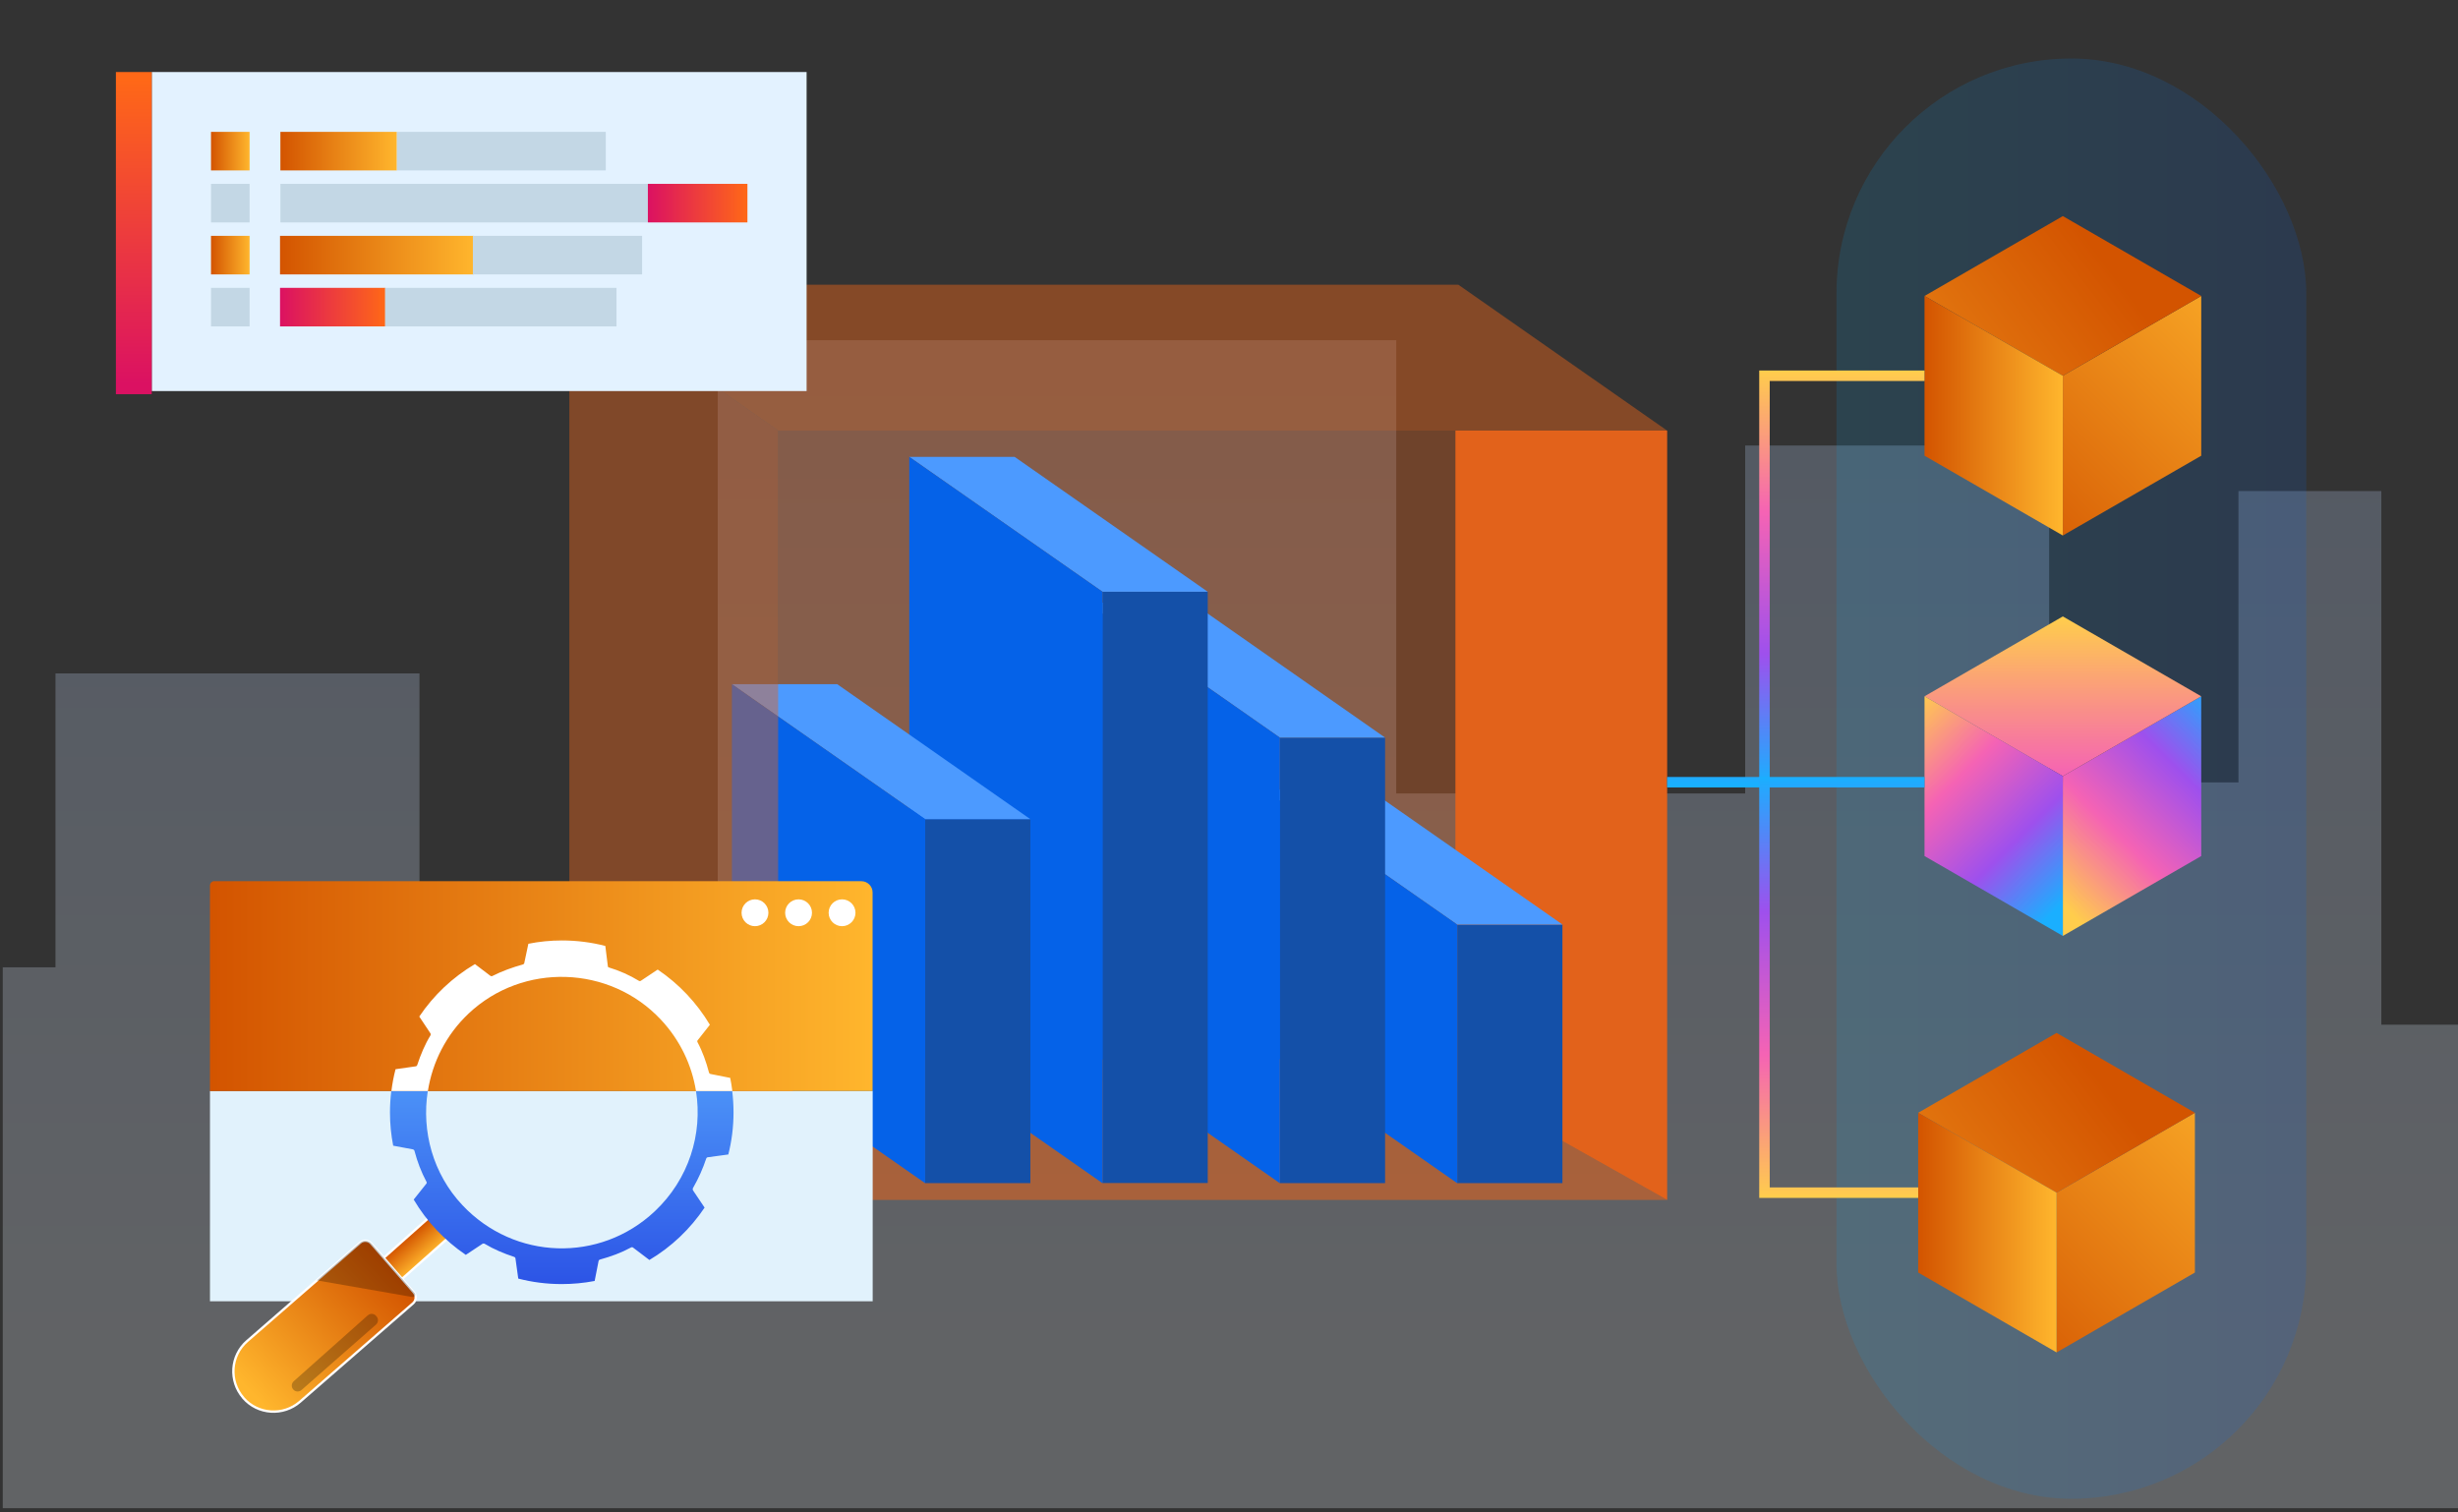 <?xml version="1.0" encoding="UTF-8"?>
<svg id="Layer_1" data-name="Layer 1" xmlns="http://www.w3.org/2000/svg" xmlns:xlink="http://www.w3.org/1999/xlink" viewBox="0 0 260 159.98">
  <rect x="0" y="0" width="260" height="159.98" fill="#333333" stroke="none"/>
  <defs>
    <style>
      .cls-1 {
        fill: url(#linear-gradient-22);
      }

      .cls-1, .cls-2, .cls-3, .cls-4 {
        stroke-miterlimit: 10;
      }

      .cls-1, .cls-4 {
        stroke: #fff;
        stroke-width: .25px;
      }

      .cls-2 {
        stroke: url(#linear-gradient-13);
      }

      .cls-2, .cls-3 {
        fill: none;
        stroke-width: 1.11px;
      }

      .cls-5 {
        fill: #fff;
      }

      .cls-6 {
        fill: url(#linear-gradient-17);
      }

      .cls-7 {
        fill: url(#linear-gradient-15);
      }

      .cls-8 {
        fill: url(#linear-gradient-18);
      }

      .cls-9 {
        fill: url(#linear-gradient-14);
      }

      .cls-3 {
        stroke: url(#linear-gradient-12);
      }

      .cls-10 {
        fill: url(#linear-gradient-20);
      }

      .cls-11 {
        fill: url(#linear-gradient-6);
      }

      .cls-12 {
        opacity: .78;
      }

      .cls-12, .cls-13, .cls-14, .cls-15 {
        fill: #e2621b;
      }

      .cls-16 {
        fill: url(#linear-gradient-11);
      }

      .cls-17 {
        opacity: .44;
      }

      .cls-18 {
        fill: url(#linear-gradient-10);
      }

      .cls-19 {
        fill: #1450a8;
      }

      .cls-4 {
        fill: url(#linear-gradient-24);
      }

      .cls-20 {
        fill: url(#linear-gradient-16);
      }

      .cls-21 {
        fill: #4c9aff;
      }

      .cls-13 {
        opacity: .33;
      }

      .cls-22 {
        fill: url(#linear-gradient-2);
        opacity: .15;
      }

      .cls-23 {
        fill: url(#linear-gradient-21);
      }

      .cls-14 {
        opacity: .47;
      }

      .cls-24 {
        fill: url(#linear-gradient-5);
      }

      .cls-25 {
        fill: #e1f2fc;
      }

      .cls-26 {
        fill: url(#linear-gradient-7);
      }

      .cls-27 {
        opacity: .62;
      }

      .cls-28 {
        fill: url(#linear-gradient-9);
      }

      .cls-29 {
        fill: url(#linear-gradient);
        isolation: isolate;
      }

      .cls-29, .cls-30 {
        opacity: .25;
      }

      .cls-31 {
        fill: #c3d7e5;
      }

      .cls-32 {
        fill: url(#linear-gradient-3);
      }

      .cls-33 {
        fill: #0562e8;
      }

      .cls-34 {
        fill: url(#linear-gradient-23);
      }

      .cls-35 {
        fill: url(#linear-gradient-19);
      }

      .cls-36 {
        fill: url(#linear-gradient-4);
      }

      .cls-37 {
        fill: url(#linear-gradient-8);
      }

      .cls-38 {
        fill: #e3f2ff;
      }
    </style>
    <linearGradient id="linear-gradient" x1="130.29" y1="140.73" x2="130.29" y2="-48.67" gradientUnits="userSpaceOnUse">
      <stop offset="0" stop-color="#ebf2fc"/>
      <stop offset="1" stop-color="#84adef"/>
    </linearGradient>
    <linearGradient id="linear-gradient-2" x1="194.26" y1="82.37" x2="243.96" y2="82.37" gradientUnits="userSpaceOnUse">
      <stop offset="0" stop-color="#05a1e8"/>
      <stop offset="1" stop-color="#0562e8"/>
    </linearGradient>
    <linearGradient id="linear-gradient-3" x1="210.29" y1="144.95" x2="241.09" y2="114.15" gradientUnits="userSpaceOnUse">
      <stop offset="0" stop-color="#d35400"/>
      <stop offset="1" stop-color="#ffb62d"/>
    </linearGradient>
    <linearGradient id="linear-gradient-4" x1="222.11" y1="114.23" x2="178.23" y2="147.72" xlink:href="#linear-gradient-3"/>
    <linearGradient id="linear-gradient-5" x1="202.9" y1="130.39" x2="217.54" y2="130.39" xlink:href="#linear-gradient-3"/>
    <linearGradient id="linear-gradient-6" x1="217.12" y1="94.73" x2="236.67" y2="75.19" gradientUnits="userSpaceOnUse">
      <stop offset="0" stop-color="#ffcd4c"/>
      <stop offset=".34" stop-color="#f563b4"/>
      <stop offset=".68" stop-color="#9e50ed"/>
      <stop offset=".99" stop-color="#1aafff"/>
    </linearGradient>
    <linearGradient id="linear-gradient-7" x1="218.2" y1="65.29" x2="218.2" y2="114.65" xlink:href="#linear-gradient-6"/>
    <linearGradient id="linear-gradient-8" x1="200.65" y1="76.1" x2="219.33" y2="94.78" xlink:href="#linear-gradient-6"/>
    <linearGradient id="linear-gradient-9" x1="210.96" y1="58.54" x2="241.76" y2="27.74" xlink:href="#linear-gradient-3"/>
    <linearGradient id="linear-gradient-10" x1="222.77" y1="27.82" x2="178.9" y2="61.31" xlink:href="#linear-gradient-3"/>
    <linearGradient id="linear-gradient-11" x1="203.57" y1="43.98" x2="218.2" y2="43.98" xlink:href="#linear-gradient-3"/>
    <linearGradient id="linear-gradient-12" x1="189.95" y1="39.2" x2="189.95" y2="83.3" xlink:href="#linear-gradient-6"/>
    <linearGradient id="linear-gradient-13" x1="194.83" y1="82.19" x2="194.83" y2="126.72" gradientUnits="userSpaceOnUse">
      <stop offset="0" stop-color="#1aafff"/>
      <stop offset=".32" stop-color="#9e50ed"/>
      <stop offset=".66" stop-color="#f563b4"/>
      <stop offset="1" stop-color="#ffcd4c"/>
    </linearGradient>
    <linearGradient id="linear-gradient-14" x1="29.62" y1="32.49" x2="40.76" y2="32.49" gradientUnits="userSpaceOnUse">
      <stop offset="0" stop-color="#db1162"/>
      <stop offset="1" stop-color="#ff6817"/>
    </linearGradient>
    <linearGradient id="linear-gradient-15" x1="29.62" y1="26.99" x2="50.11" y2="26.99" xlink:href="#linear-gradient-3"/>
    <linearGradient id="linear-gradient-16" x1="22.32" y1="26.99" x2="26.39" y2="26.99" xlink:href="#linear-gradient-3"/>
    <linearGradient id="linear-gradient-17" x1="68.53" y1="21.49" x2="79.06" y2="21.49" xlink:href="#linear-gradient-14"/>
    <linearGradient id="linear-gradient-18" x1="29.66" y1="15.99" x2="41.99" y2="15.99" xlink:href="#linear-gradient-3"/>
    <linearGradient id="linear-gradient-19" x1="22.32" y1="15.99" x2="26.39" y2="15.99" xlink:href="#linear-gradient-3"/>
    <linearGradient id="linear-gradient-20" x1="-528.02" y1="40.61" x2="-528.02" y2="8.37" gradientTransform="translate(-513.86) rotate(-180) scale(1 -1)" xlink:href="#linear-gradient-14"/>
    <linearGradient id="linear-gradient-21" x1="22.21" y1="104.32" x2="92.31" y2="104.32" xlink:href="#linear-gradient-3"/>
    <linearGradient id="linear-gradient-22" x1="-666.71" y1="1403.02" x2="-663.66" y2="1403.02" gradientTransform="translate(1538.94 -288.33) rotate(48.93)" xlink:href="#linear-gradient-3"/>
    <linearGradient id="linear-gradient-23" x1="2022.47" y1="-782.45" x2="2042.9" y2="-782.45" gradientTransform="translate(-723.03 -1907.05) rotate(90)" gradientUnits="userSpaceOnUse">
      <stop offset="0" stop-color="#4b91f7"/>
      <stop offset="1" stop-color="#2c54e6"/>
    </linearGradient>
    <linearGradient id="linear-gradient-24" x1="2040.97" y1="-764.23" x2="2054.63" y2="-749.79" gradientTransform="translate(-723.03 -1907.05) rotate(90)" xlink:href="#linear-gradient-3"/>
  </defs>
  <polygon class="cls-29" points=".29 102.33 5.87 102.33 5.87 71.24 44.37 71.24 44.37 101.53 75.92 101.53 75.92 35.99 147.69 35.99 147.69 83.94 184.6 83.94 184.6 47.13 216.75 47.13 216.75 82.77 236.78 82.77 236.78 51.95 251.89 51.95 251.89 108.4 260.29 108.4 260.29 159.55 .29 159.55 .29 102.33"/>
  <g>
    <g>
      <polygon class="cls-15" points="153.95 45.55 153.95 114.33 176.34 126.93 176.34 45.55 153.95 45.55"/>
      <g class="cls-17">
        <rect class="cls-12" x="82.31" y="45.55" width="94.03" height="81.38"/>
      </g>
      <polygon class="cls-14" points="82.31 45.55 176.34 45.55 154.26 30.12 60.22 30.12 82.31 45.55"/>
    </g>
    <rect class="cls-22" x="194.26" y="6.19" width="49.69" height="152.36" rx="24.85" ry="24.85"/>
    <g>
      <g>
        <polygon class="cls-32" points="232.17 117.72 232.17 134.62 217.54 143.07 217.54 126.17 232.17 117.72"/>
        <polygon class="cls-36" points="232.17 117.72 217.54 126.17 202.9 117.72 217.54 109.27 232.17 117.72"/>
        <polygon class="cls-24" points="217.54 126.17 217.54 143.07 202.9 134.62 202.9 117.72 217.54 126.17"/>
      </g>
      <g>
        <polygon class="cls-11" points="232.84 73.66 232.84 90.56 218.2 99.01 218.2 82.11 232.84 73.66"/>
        <polygon class="cls-26" points="232.84 73.66 218.2 82.11 203.57 73.66 218.2 65.21 232.84 73.66"/>
        <polygon class="cls-37" points="218.2 82.11 218.2 99.01 203.57 90.56 203.57 73.66 218.2 82.11"/>
      </g>
      <g>
        <polygon class="cls-28" points="232.84 31.31 232.84 48.21 218.2 56.65 218.2 39.75 232.84 31.31"/>
        <polygon class="cls-18" points="232.84 31.31 218.2 39.75 203.57 31.31 218.2 22.86 232.84 31.31"/>
        <polygon class="cls-16" points="218.2 39.75 218.2 56.65 203.57 48.21 203.57 31.31 218.2 39.75"/>
      </g>
    </g>
    <polyline class="cls-3" points="176.34 82.75 186.64 82.75 186.64 39.75 203.57 39.75"/>
    <polyline class="cls-2" points="202.9 126.17 186.64 126.17 186.64 82.75 203.57 82.75"/>
    <polygon class="cls-13" points="153.95 114.33 82.31 114.33 82.31 126.94 176.34 126.94 153.95 114.33"/>
    <g>
      <g>
        <rect class="cls-19" x="154.14" y="97.81" width="11.13" height="27.35"/>
        <polygon class="cls-21" points="154.14 97.81 165.28 97.81 144.85 83.54 133.7 83.54 154.14 97.81"/>
        <polygon class="cls-33" points="133.7 110.89 154.14 125.17 154.14 97.81 133.7 83.54 133.7 110.89"/>
      </g>
      <g>
        <rect class="cls-19" x="135.38" y="78.03" width="11.13" height="47.13"/>
        <polygon class="cls-21" points="135.38 78.03 146.51 78.03 126.09 63.75 114.94 63.75 135.38 78.03"/>
        <polygon class="cls-33" points="114.94 110.89 135.38 125.17 135.38 78.03 114.94 63.75 114.94 110.89"/>
      </g>
      <g>
        <rect class="cls-19" x="116.62" y="62.6" width="11.13" height="62.55"/>
        <polygon class="cls-21" points="116.62 62.6 127.75 62.6 107.32 48.33 96.18 48.33 116.62 62.6"/>
        <polygon class="cls-33" points="96.18 110.89 116.62 125.17 116.62 62.6 96.18 48.33 96.18 110.89"/>
      </g>
      <g>
        <rect class="cls-19" x="97.86" y="86.66" width="11.13" height="38.5"/>
        <polygon class="cls-21" points="97.86 86.66 108.99 86.66 88.56 72.38 77.42 72.38 97.86 86.66"/>
        <polygon class="cls-33" points="77.42 110.89 97.86 125.17 97.86 86.66 77.42 72.38 77.42 110.89"/>
      </g>
    </g>
    <g class="cls-17">
      <polygon class="cls-15" points="60.22 111.51 82.31 126.94 82.31 45.55 60.22 30.12 60.22 111.51"/>
    </g>
  </g>
  <g>
    <rect class="cls-38" x="16.05" y="7.62" width="69.27" height="33.75"/>
    <rect class="cls-31" x="22.32" y="30.45" width="4.08" height="4.08"/>
    <rect class="cls-9" x="29.62" y="30.45" width="11.14" height="4.08"/>
    <rect class="cls-31" x="40.73" y="30.45" width="24.48" height="4.08"/>
    <rect class="cls-7" x="29.62" y="24.95" width="20.49" height="4.08"/>
    <rect class="cls-31" x="50.02" y="24.95" width="17.9" height="4.08"/>
    <rect class="cls-20" x="22.32" y="24.95" width="4.08" height="4.08"/>
    <rect class="cls-31" x="22.32" y="19.45" width="4.08" height="4.08"/>
    <rect class="cls-31" x="29.66" y="19.45" width="38.87" height="4.08"/>
    <rect class="cls-6" x="68.53" y="19.45" width="10.53" height="4.08"/>
    <rect class="cls-8" x="29.66" y="13.95" width="12.32" height="4.08"/>
    <rect class="cls-31" x="41.99" y="13.95" width="22.09" height="4.08"/>
    <rect class="cls-35" x="22.32" y="13.95" width="4.08" height="4.08"/>
    <rect class="cls-10" x="12.26" y="7.62" width="3.79" height="34.08"/>
  </g>
  <g>
    <rect class="cls-25" x="22.21" y="115.42" width="70.1" height="22.24"/>
    <path class="cls-23" d="m22.68,93.22h68.43c.66,0,1.19.54,1.19,1.19v21.01H22.21v-21.74c0-.26.21-.47.47-.47Z"/>
    <circle class="cls-5" cx="89.07" cy="96.56" r="1.42"/>
    <circle class="cls-5" cx="84.47" cy="96.56" r="1.42"/>
    <circle class="cls-5" cx="79.86" cy="96.56" r="1.42"/>
  </g>
  <g>
    <g class="cls-27">
      <path class="cls-30" d="m30.35,147.04l7.87-6.91c.25-.22.28-.59.08-.84l-.05-.06c-.22-.28-.63-.32-.9-.08l-7.83,6.97c-.25.23-.28.61-.05.87h0c.22.26.61.28.87.06Z"/>
    </g>
    <g>
      <path class="cls-1" d="m40.35,135.24h0c-.54-.62-.47-1.55.14-2.09l6.5-5.78,1.94,2.23-6.5,5.78c-.62.54-1.55.47-2.09-.14Z"/>
      <g>
        <path class="cls-34" d="m77.46,115.42h-3.84c.72,4.53-.75,9.33-4.37,12.73-5.81,5.46-14.84,5.17-20.33-.65-3.13-3.32-4.34-7.83-3.67-12.08h-3.86c-.09.74-.14,1.49-.14,2.26,0,1.21.12,2.38.34,3.52.68.13,1.36.26,2.04.38.12.03.19.06.22.2.3,1.13.71,2.21,1.26,3.24.05.09.03.15-.03.22-.44.55-.88,1.11-1.32,1.66,1.38,2.34,3.27,4.33,5.51,5.85.03-.02.06-.04.09-.06.56-.38,1.12-.75,1.69-1.12.05-.03.15-.03.2,0,.98.59,2.03,1.03,3.12,1.39.11.04.15.09.16.21.1.7.19,1.39.29,2.09,1.47.38,3,.58,4.59.58,1.19,0,2.36-.11,3.49-.33.14-.69.28-1.39.41-2.08.02-.1.06-.16.17-.19,1.13-.31,2.23-.71,3.26-1.27.07-.04.13-.05.21,0,.58.44,1.16.88,1.74,1.32,2.34-1.39,4.33-3.29,5.84-5.54-.4-.59-.79-1.18-1.19-1.77-.09-.13-.09-.22-.01-.35.56-.97,1.01-1.99,1.37-3.06.04-.1.09-.14.2-.15.71-.1,1.43-.2,2.14-.29.36-1.43.55-2.92.55-4.46,0-.76-.05-1.52-.14-2.26Z"/>
        <path class="cls-5" d="m77.46,115.42h-3.84c-.44-2.74-1.68-5.39-3.73-7.57-5.4-5.75-14.57-6.04-20.31-.64-2.39,2.25-3.84,5.16-4.32,8.21h-3.86c.1-.79.24-1.55.44-2.31.7-.1,1.4-.2,2.1-.3.11-.01.16-.05.2-.16.36-1.09.8-2.15,1.4-3.13.03-.05.03-.14,0-.19-.4-.6-.79-1.19-1.19-1.79,1.52-2.26,3.53-4.16,5.89-5.55.54.41,1.09.83,1.63,1.24.08.05.13.06.21.02,1.03-.52,2.11-.91,3.23-1.22.09-.03.13-.07.15-.16.14-.68.29-1.35.43-2.03,1.15-.23,2.33-.35,3.55-.35,1.59,0,3.12.2,4.59.58.09.7.18,1.39.26,2.08.01.09,0,.17.13.2,1.12.34,2.18.81,3.18,1.42.04.03.13.02.17,0,.6-.4,1.2-.8,1.8-1.2,2.24,1.51,4.13,3.51,5.52,5.84l-1.27,1.61c-.06.07-.09.13-.04.23.54,1.01.92,2.09,1.21,3.19.03.11.08.16.19.18.69.14,1.37.27,2.06.41.09.44.16.89.22,1.35Z"/>
      </g>
      <path class="cls-4" d="m25.73,147.87h0c-1.54-1.77-1.36-4.46.41-6l11.96-10.41c.34-.3.86-.26,1.16.08l4.51,5.18c.3.34.26.86-.08,1.16l-11.96,10.41c-1.77,1.54-4.46,1.36-6-.41Z"/>
      <path class="cls-30" d="m31.9,147.04l7.87-6.91c.25-.22.28-.59.08-.84l-.05-.06c-.22-.28-.63-.32-.9-.08l-7.83,6.97c-.25.23-.28.61-.05.87h0c.22.26.61.28.87.06Z"/>
      <path class="cls-30" d="m43.63,137.21l-10.11-1.76,4.55-3.96c.36-.32.91-.28,1.23.08l4.56,5.23c.15.17,0,.44-.23.4Z"/>
    </g>
  </g>
</svg>
